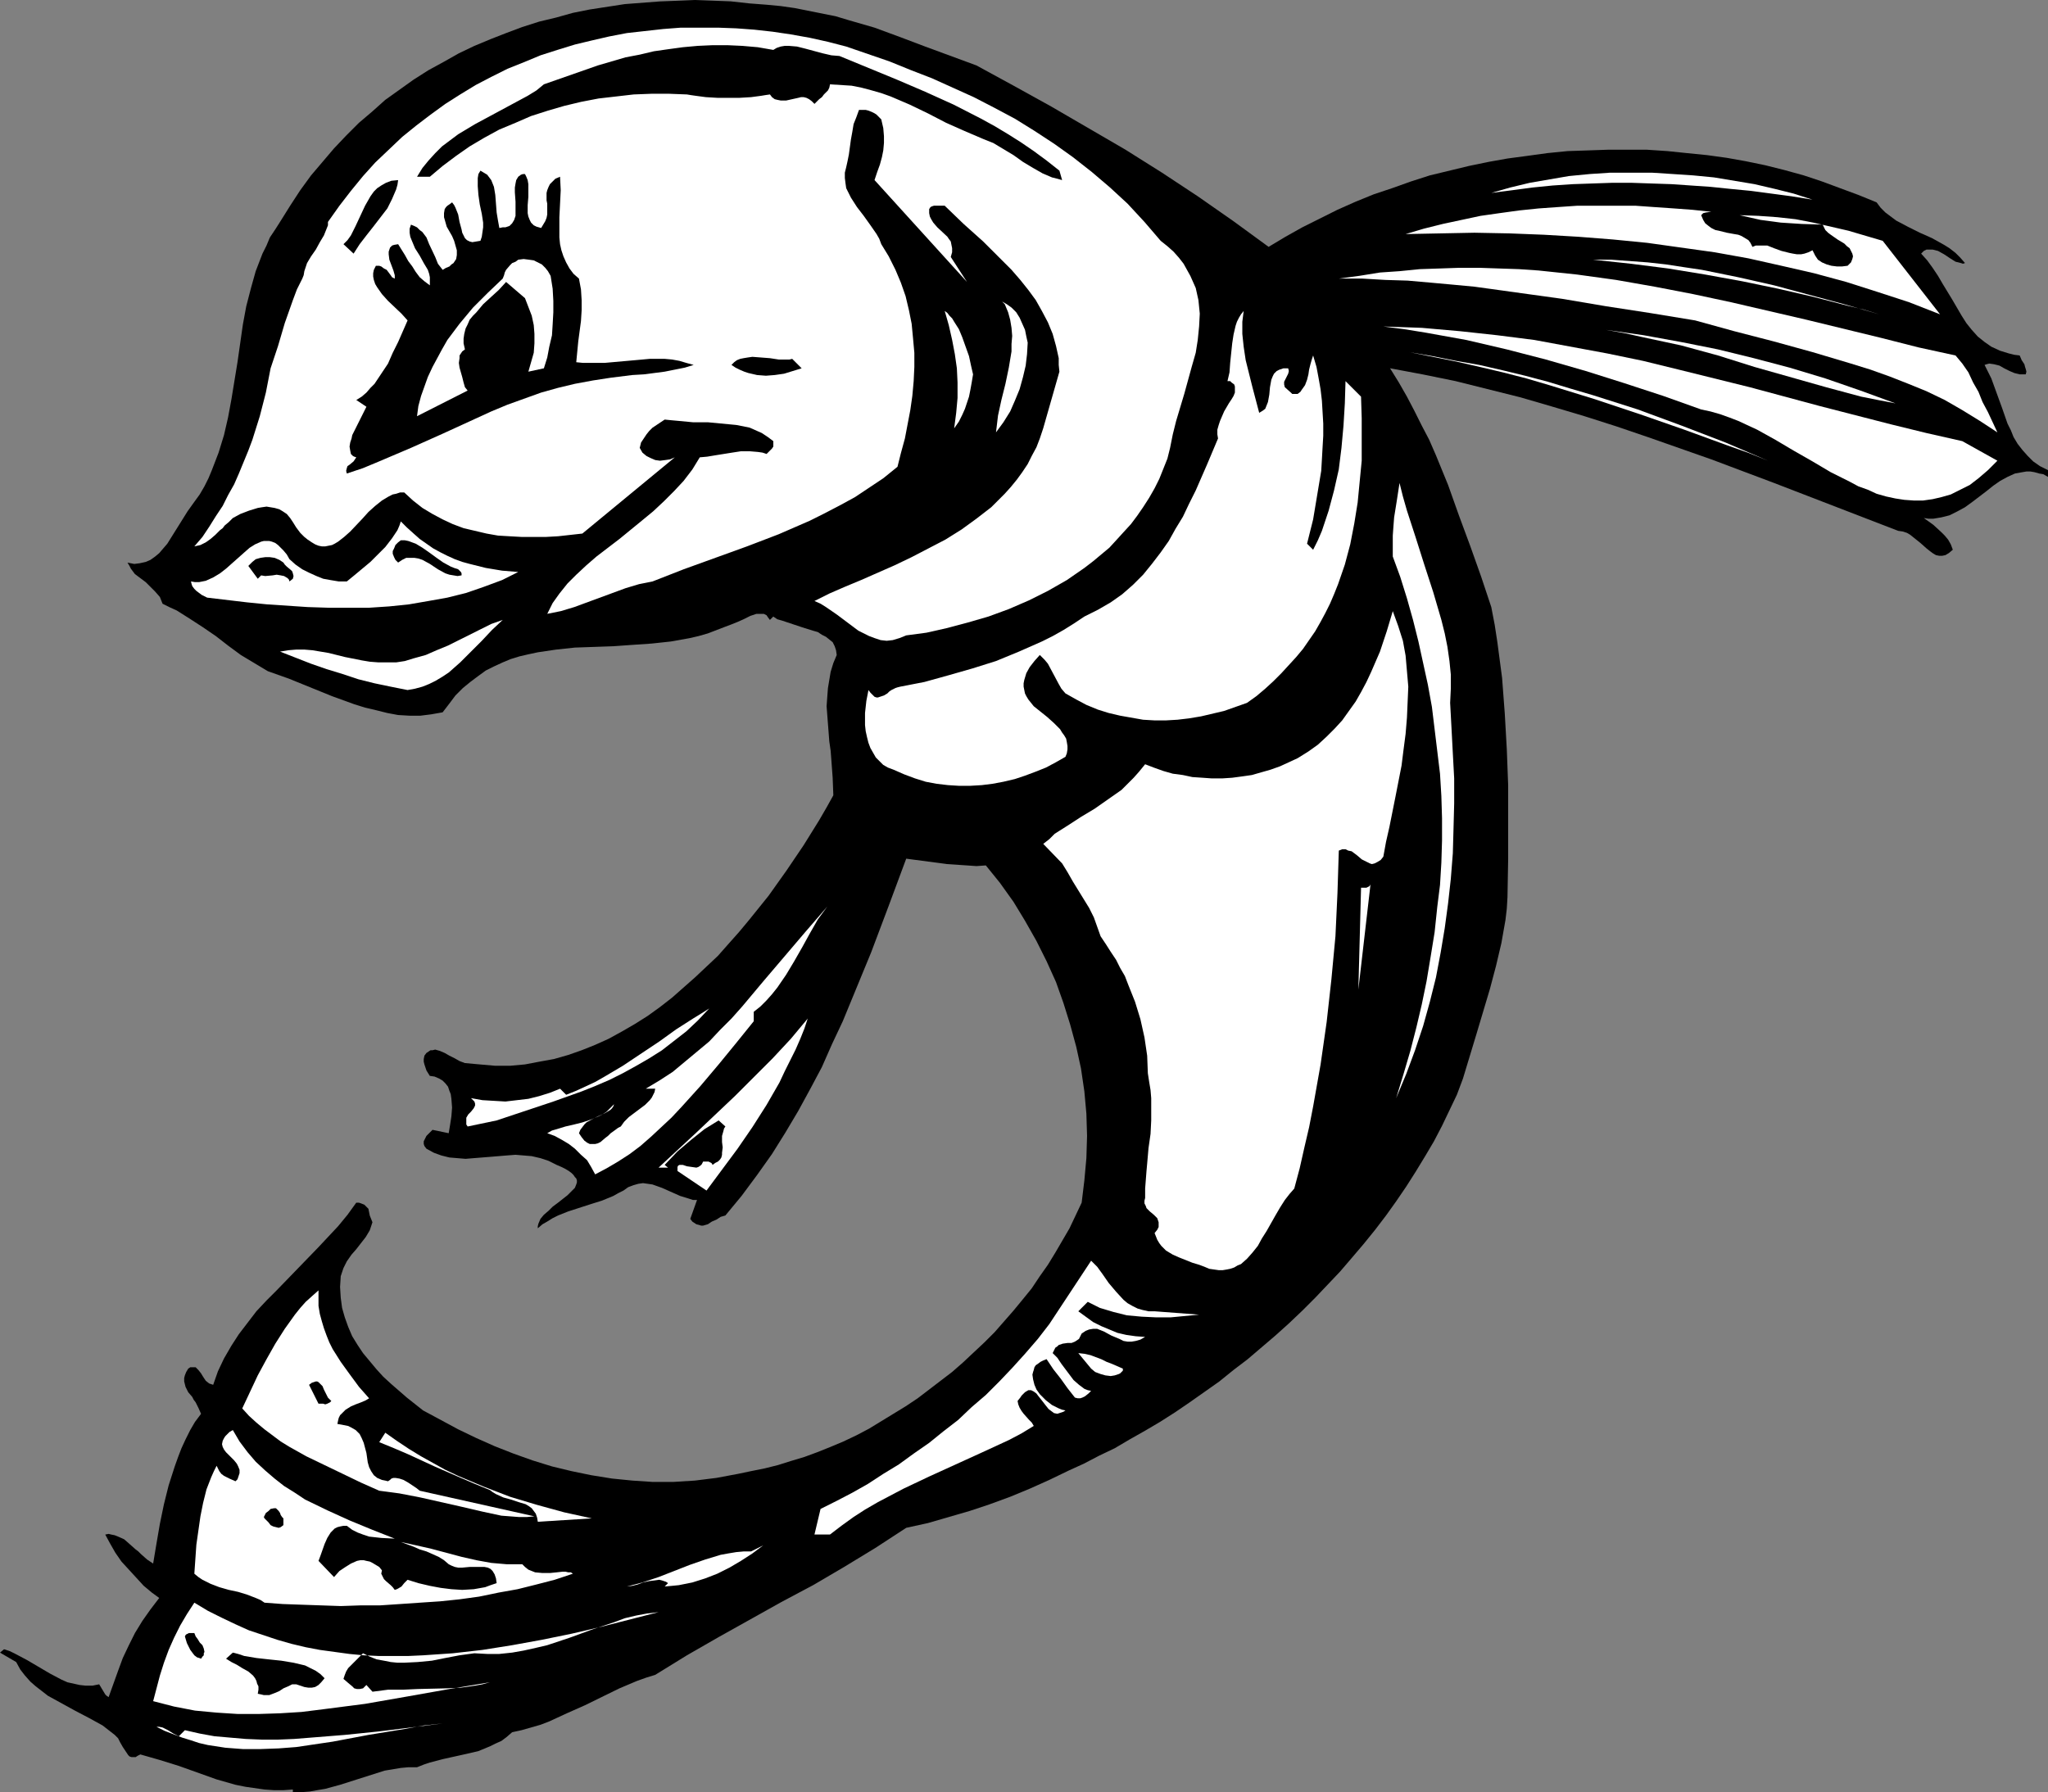 <?xml version="1.0" encoding="UTF-8" standalone="no"?>
<svg
   version="1.0"
   width="129.766mm"
   height="113.587mm"
   id="svg46"
   sodipodi:docname="Fish Smiling 2.wmf"
   xmlns:inkscape="http://www.inkscape.org/namespaces/inkscape"
   xmlns:sodipodi="http://sodipodi.sourceforge.net/DTD/sodipodi-0.dtd"
   xmlns="http://www.w3.org/2000/svg"
   xmlns:svg="http://www.w3.org/2000/svg">
  <rect width="100%" height="100%" fill="#808080" stroke="none"/>
  <sodipodi:namedview
     id="namedview46"
     pagecolor="#ffffff"
     bordercolor="#000000"
     borderopacity="0.25"
     inkscape:showpageshadow="2"
     inkscape:pageopacity="0.0"
     inkscape:pagecheckerboard="0"
     inkscape:deskcolor="#d1d1d1"
     inkscape:document-units="mm" />
  <defs
     id="defs1">
    <pattern
       id="WMFhbasepattern"
       patternUnits="userSpaceOnUse"
       width="6"
       height="6"
       x="0"
       y="0" />
  </defs>
  <path
     style="fill:#000000;fill-opacity:1;fill-rule:evenodd;stroke:none"
     d="m 0.97,395.05 1.454,0.485 1.293,0.646 2.747,1.454 5.494,3.231 2.747,1.454 1.454,0.646 1.454,0.323 1.454,0.323 1.454,0.162 h 1.616 l 1.616,-0.323 0.485,0.808 0.485,0.808 0.485,0.808 0.323,0.323 0.485,0.323 2.262,-6.301 1.131,-3.07 1.454,-3.07 1.454,-2.908 1.778,-2.908 1.939,-2.747 2.101,-2.747 -1.778,-1.293 -1.939,-1.616 -1.778,-1.939 -1.778,-1.939 -1.778,-1.939 -1.454,-2.1 -1.293,-2.262 -1.131,-2.1 0.808,-0.162 0.646,0.162 0.808,0.162 0.808,0.323 1.454,0.646 1.293,1.131 1.454,1.293 0.646,0.485 0.646,0.646 1.454,1.293 1.454,0.969 0.808,-4.847 0.808,-4.686 0.97,-4.686 1.131,-4.524 1.454,-4.524 0.808,-2.262 0.808,-2.1 0.97,-2.1 1.131,-2.262 1.131,-1.939 1.454,-1.939 -0.646,-1.454 -0.646,-1.293 -0.485,-0.646 -0.323,-0.646 -0.97,-1.131 -0.646,-1.293 -0.162,-0.646 -0.162,-0.646 v -0.808 l 0.162,-0.646 0.323,-0.808 0.485,-0.808 0.485,-0.323 h 0.485 0.485 0.323 l 0.323,0.323 0.323,0.323 0.646,0.808 0.485,0.808 0.646,0.969 0.808,0.646 0.485,0.162 0.485,0.162 1.131,-3.231 1.454,-3.07 1.778,-3.07 1.778,-2.747 2.101,-2.747 2.101,-2.747 2.424,-2.585 2.424,-2.424 9.858,-10.179 2.424,-2.585 2.424,-2.585 2.262,-2.747 2.101,-2.908 h 0.646 l 0.485,0.162 0.808,0.323 0.485,0.485 0.485,0.485 0.162,0.808 0.162,0.808 0.323,0.808 0.323,0.808 -0.323,0.969 -0.323,0.969 -0.97,1.616 -1.131,1.454 -1.131,1.454 -1.131,1.293 -1.131,1.616 -0.808,1.616 -0.323,0.969 -0.323,0.969 -0.162,2.585 0.162,2.585 0.323,2.424 0.646,2.262 0.808,2.262 0.97,2.262 1.293,2.1 1.293,1.939 1.616,1.939 1.616,1.939 1.616,1.777 1.939,1.777 3.717,3.231 3.878,3.07 4.202,2.262 4.202,2.262 4.363,2.1 4.363,1.939 4.525,1.777 4.525,1.616 4.686,1.454 4.686,1.131 4.686,0.969 5.01,0.808 4.848,0.485 4.848,0.323 h 5.01 l 5.171,-0.323 5.171,-0.646 5.171,-0.969 3.07,-0.646 3.232,-0.646 3.232,-0.808 3.07,-0.969 3.232,-0.969 3.07,-1.131 3.232,-1.293 3.07,-1.293 3.07,-1.454 3.07,-1.616 2.909,-1.777 2.909,-1.777 2.909,-1.777 2.909,-1.939 2.747,-2.1 2.747,-2.1 2.747,-2.1 2.586,-2.262 2.586,-2.424 2.586,-2.424 2.424,-2.424 2.262,-2.585 2.262,-2.585 2.262,-2.747 2.101,-2.585 1.939,-2.908 1.939,-2.747 1.778,-2.908 3.394,-5.817 1.454,-3.07 1.454,-3.07 0.646,-5.332 0.485,-5.332 0.162,-5.332 -0.162,-5.332 -0.485,-5.332 -0.808,-5.494 -1.131,-5.17 -1.454,-5.332 -1.616,-5.17 -1.778,-5.009 -2.262,-5.009 -2.424,-4.847 -2.747,-4.847 -2.747,-4.524 -3.232,-4.524 -3.394,-4.201 -2.262,0.162 -2.262,-0.162 -2.424,-0.162 -2.424,-0.162 -4.848,-0.646 -4.848,-0.646 -4.202,11.31 -4.202,11.149 -4.525,10.987 -2.262,5.494 -2.586,5.494 -2.424,5.494 -2.747,5.17 -2.909,5.332 -3.07,5.17 -3.232,5.17 -3.555,5.009 -3.717,5.009 -3.878,4.686 -1.131,0.323 -0.97,0.646 -1.131,0.485 -0.97,0.646 -1.131,0.323 h -0.485 l -0.485,-0.162 -0.646,-0.162 -0.485,-0.323 -0.485,-0.323 -0.485,-0.646 1.616,-4.524 h -0.97 l -0.97,-0.323 -2.101,-0.646 -4.363,-1.939 -2.262,-0.808 -1.131,-0.162 -1.131,-0.162 -1.131,0.162 -1.131,0.323 -1.293,0.485 -1.131,0.808 -1.293,0.646 -1.131,0.646 -2.747,1.131 -2.586,0.808 -5.494,1.777 -2.424,0.969 -1.293,0.646 -1.293,0.808 -1.131,0.646 -1.131,0.969 v -0.485 l 0.162,-0.646 0.485,-1.131 0.808,-0.969 1.131,-0.969 0.97,-0.969 1.293,-0.969 2.262,-1.777 0.97,-0.969 0.808,-0.808 0.323,-0.808 0.162,-0.485 v -0.485 l -0.162,-0.485 -0.323,-0.323 -0.323,-0.485 -0.485,-0.485 -0.646,-0.485 -0.808,-0.485 -0.97,-0.485 -1.131,-0.485 -1.939,-0.969 -1.939,-0.646 -2.101,-0.485 -1.939,-0.162 -1.939,-0.162 -2.101,0.162 -3.878,0.323 -4.04,0.323 -1.939,0.162 -1.939,-0.162 -1.939,-0.162 -1.939,-0.485 -1.778,-0.646 -1.778,-0.969 -0.485,-0.646 -0.162,-0.485 v -0.646 l 0.323,-0.646 0.323,-0.646 0.485,-0.485 0.97,-0.969 3.878,0.808 0.323,-1.939 0.323,-2.1 0.162,-2.1 -0.162,-2.1 -0.162,-1.131 -0.323,-0.808 -0.323,-0.969 -0.646,-0.808 -0.646,-0.646 -0.808,-0.485 -1.131,-0.485 -1.131,-0.162 -0.808,-1.293 -0.485,-1.454 -0.162,-0.646 v -0.646 l 0.162,-0.808 0.485,-0.646 0.485,-0.323 0.485,-0.323 h 0.485 l 0.646,-0.162 1.131,0.323 1.131,0.485 1.131,0.646 1.293,0.646 1.131,0.646 1.293,0.485 3.555,0.323 3.717,0.323 h 3.555 l 3.555,-0.323 3.394,-0.646 3.555,-0.646 3.394,-0.969 3.232,-1.131 3.232,-1.293 3.232,-1.454 3.232,-1.777 3.07,-1.777 3.07,-1.939 2.909,-2.1 2.909,-2.262 2.747,-2.424 2.747,-2.424 2.747,-2.585 2.747,-2.585 2.424,-2.747 2.586,-2.908 2.424,-2.908 4.686,-5.817 4.363,-6.14 4.04,-5.978 3.717,-5.978 1.778,-3.07 1.616,-2.908 -0.162,-4.201 -0.323,-4.363 -0.162,-2.1 -0.323,-2.262 -0.323,-4.201 -0.323,-4.201 0.162,-2.262 0.162,-2.1 0.323,-1.939 0.323,-1.939 0.646,-2.1 0.808,-1.939 -0.162,-1.131 -0.323,-0.969 -0.485,-0.969 -0.808,-0.646 -0.808,-0.646 -0.97,-0.485 -0.97,-0.646 -1.131,-0.323 -2.586,-0.808 -2.424,-0.808 -2.424,-0.808 -1.131,-0.323 -0.97,-0.646 -0.808,0.808 -0.485,-0.646 -0.323,-0.485 -0.646,-0.323 h -0.485 -0.646 -0.646 l -1.454,0.485 -1.616,0.808 -1.454,0.646 -1.616,0.646 -1.293,0.485 -2.101,0.808 -2.101,0.808 -2.262,0.646 -2.101,0.485 -4.525,0.808 -4.525,0.485 -4.686,0.323 -4.525,0.323 -9.211,0.323 -4.525,0.485 -4.363,0.646 -2.262,0.485 -2.101,0.485 -2.101,0.646 -1.939,0.808 -2.101,0.969 -1.939,0.969 -1.778,1.293 -1.939,1.454 -1.778,1.454 -1.778,1.777 -1.454,1.939 -1.616,2.1 -2.747,0.485 -2.586,0.323 h -2.586 l -2.747,-0.162 -2.586,-0.485 -2.586,-0.646 -2.747,-0.646 -2.586,-0.808 -5.333,-1.939 -5.171,-2.1 -5.171,-2.1 -5.01,-1.777 -3.232,-1.939 -3.232,-1.939 -3.07,-2.262 -2.909,-2.262 -3.07,-2.1 -3.232,-2.1 -3.07,-1.939 -1.778,-0.808 -1.616,-0.808 -0.323,-0.808 -0.323,-0.808 -1.131,-1.293 -1.131,-1.131 -1.131,-1.131 -1.293,-0.969 -1.293,-0.969 -0.97,-1.293 -0.323,-0.646 -0.485,-0.808 1.616,0.323 1.293,-0.162 1.454,-0.323 1.131,-0.485 1.131,-0.808 0.97,-0.808 0.97,-1.131 0.97,-1.131 1.616,-2.585 1.616,-2.585 1.616,-2.585 0.808,-1.131 0.808,-1.131 1.293,-1.777 1.131,-1.939 0.97,-1.939 0.808,-1.939 0.808,-2.1 0.808,-2.1 1.293,-4.201 0.97,-4.201 0.808,-4.363 1.454,-8.887 1.293,-9.048 0.808,-4.363 1.131,-4.363 1.131,-4.039 0.808,-2.1 0.808,-2.1 0.97,-1.939 0.808,-1.939 1.293,-1.939 1.131,-1.777 2.424,-3.878 2.424,-3.716 2.586,-3.555 2.747,-3.231 2.747,-3.231 2.909,-3.07 3.07,-3.07 3.232,-2.747 3.07,-2.747 3.394,-2.424 3.394,-2.424 3.555,-2.262 3.555,-1.939 3.717,-2.1 3.717,-1.777 3.878,-1.616 3.717,-1.454 3.878,-1.454 4.04,-1.293 4.04,-0.969 4.04,-1.131 4.04,-0.808 4.202,-0.646 4.202,-0.646 4.202,-0.323 4.202,-0.323 4.202,-0.162 L 166.448,0 l 4.363,0.162 4.202,0.162 4.363,0.485 4.202,0.323 3.394,0.323 3.394,0.485 3.232,0.646 3.232,0.646 3.232,0.646 3.232,0.969 6.141,1.777 6.141,2.262 5.979,2.262 12.282,4.524 8.888,4.847 9.05,5.009 8.888,5.17 8.888,5.17 8.726,5.494 8.565,5.655 8.565,5.978 8.403,6.14 4.04,-2.424 4.04,-2.262 4.202,-2.1 4.202,-2.1 4.363,-1.939 4.363,-1.777 4.363,-1.454 4.525,-1.616 4.525,-1.454 4.686,-1.131 4.686,-1.131 4.686,-0.969 4.525,-0.808 4.848,-0.646 4.686,-0.646 4.848,-0.485 4.848,-0.162 4.686,-0.162 h 4.848 4.686 l 4.848,0.323 4.686,0.485 4.848,0.485 4.686,0.646 4.525,0.808 4.686,0.969 4.525,1.131 4.686,1.293 4.363,1.454 4.363,1.616 4.363,1.616 4.363,1.777 0.97,1.293 1.131,1.131 1.293,0.969 1.293,0.969 2.747,1.454 2.909,1.454 2.909,1.293 2.909,1.616 1.293,0.808 1.454,1.131 1.131,1.131 1.131,1.293 -0.485,0.162 -0.485,-0.162 -0.646,-0.162 -0.646,-0.162 -1.293,-0.808 -1.454,-0.969 -1.454,-0.808 -0.646,-0.162 -0.646,-0.162 h -0.808 -0.646 l -0.646,0.323 -0.646,0.646 1.454,1.616 1.293,1.777 1.293,1.939 1.131,1.939 2.262,3.716 2.262,3.878 1.131,1.777 1.293,1.616 1.454,1.616 1.616,1.293 1.616,1.131 2.101,0.969 2.101,0.646 1.293,0.323 1.293,0.162 0.485,1.131 0.323,0.485 0.323,0.485 0.162,0.646 0.162,0.485 0.162,0.646 -0.162,0.646 h -1.454 l -1.293,-0.323 -1.131,-0.485 -1.293,-0.646 -1.131,-0.646 -1.293,-0.323 -1.131,-0.162 -0.646,0.162 -0.485,0.162 0.808,1.616 0.808,1.616 1.293,3.555 1.293,3.555 1.293,3.716 0.808,1.616 0.646,1.616 0.97,1.616 1.131,1.454 1.293,1.454 1.293,1.293 1.616,1.131 1.939,0.969 v 1.616 l -1.131,-0.646 -0.97,-0.162 -1.131,-0.323 -0.97,-0.162 h -0.97 l -0.97,0.162 -1.778,0.323 -1.778,0.808 -1.778,0.969 -1.616,1.131 -1.616,1.293 -3.394,2.585 -1.778,1.293 -1.778,0.969 -1.939,0.969 -1.939,0.485 -0.97,0.162 -0.97,0.162 h -1.131 l -1.131,-0.162 2.262,1.616 1.939,1.777 0.808,0.808 0.808,0.969 0.646,1.131 0.485,1.293 -0.97,0.808 -0.808,0.485 -0.808,0.162 h -0.646 l -0.808,-0.162 -0.808,-0.485 -0.646,-0.485 -0.808,-0.646 -1.454,-1.293 -1.616,-1.293 -0.808,-0.646 -0.808,-0.485 -0.97,-0.323 -1.131,-0.162 -29.734,-11.472 -15.029,-5.655 -15.19,-5.332 -7.595,-2.585 -7.595,-2.424 -7.595,-2.262 -7.757,-2.262 -7.757,-1.939 -7.757,-1.939 -7.918,-1.616 -7.757,-1.454 2.101,3.393 1.939,3.393 1.778,3.393 1.778,3.555 1.778,3.393 1.616,3.716 2.909,7.109 2.586,7.271 2.747,7.432 2.586,7.271 2.424,7.271 0.808,4.201 0.646,4.201 1.131,8.563 0.646,8.563 0.485,8.563 0.323,8.563 v 8.887 8.887 l -0.162,9.048 -0.162,2.747 -0.323,2.747 -0.97,5.494 -1.293,5.494 -1.454,5.494 -3.232,10.825 -3.232,10.664 -1.454,3.878 -1.778,3.716 -1.778,3.716 -1.939,3.716 -2.101,3.555 -2.262,3.716 -2.262,3.555 -2.424,3.555 -2.424,3.393 -2.586,3.393 -2.747,3.393 -2.747,3.231 -2.909,3.393 -2.909,3.07 -3.07,3.231 -3.07,3.07 -3.232,3.07 -3.232,2.908 -6.626,5.655 -3.394,2.585 -3.394,2.747 -7.11,5.009 -3.555,2.424 -3.555,2.262 -3.555,2.1 -3.717,2.1 -3.555,2.1 -3.717,1.777 -3.717,1.939 -3.555,1.616 -4.686,2.262 -4.686,2.1 -4.686,1.939 -4.848,1.777 -4.848,1.616 -5.01,1.454 -5.01,1.454 -5.171,1.131 -7.434,4.847 -7.434,4.524 -7.434,4.363 -7.595,4.039 -15.029,8.402 -7.595,4.363 -7.595,4.686 -2.101,0.646 -2.262,0.808 -4.202,1.777 -8.242,4.039 -4.363,1.939 -4.202,1.939 -2.101,0.808 -2.262,0.646 -2.262,0.646 -2.262,0.485 -1.293,1.131 -1.293,0.969 -1.454,0.646 -1.293,0.646 -2.747,1.131 -2.747,0.646 -2.909,0.646 -2.909,0.646 -3.07,0.808 -1.454,0.485 -1.616,0.646 h -2.101 l -1.778,0.162 -1.939,0.323 -1.939,0.323 -3.555,1.131 -3.555,1.131 -3.555,1.131 -3.555,0.969 -1.939,0.323 -1.778,0.323 -2.101,0.162 h -1.939 v -0.646 l -2.262,0.162 h -2.262 l -2.262,-0.162 -2.262,-0.323 -2.262,-0.323 -2.424,-0.485 -4.525,-1.293 -4.525,-1.616 -4.525,-1.616 -4.686,-1.454 -4.525,-1.293 -0.646,0.323 -0.485,0.323 h -0.485 -0.485 l -0.485,-0.162 -0.323,-0.323 -0.646,-0.969 -0.646,-0.969 -0.646,-1.131 -0.485,-0.969 -0.808,-0.808 -1.454,-1.131 -1.454,-1.131 -3.232,-1.777 -3.394,-1.777 -3.232,-1.777 -3.232,-1.777 -1.454,-1.131 L 8.565,403.937 7.272,402.806 5.979,401.351 4.848,399.897 3.878,398.12 0,395.858 Z"
     id="path1" />
  <path
     style="fill:#ffffff;fill-opacity:1;fill-rule:evenodd;stroke:none"
     d="m 45.733,139.277 0.97,0.162 h 0.97 l 0.808,-0.162 0.808,-0.162 1.778,-0.808 1.616,-0.969 1.454,-1.131 1.454,-1.293 2.909,-2.585 1.293,-1.131 1.293,-0.808 1.454,-0.646 0.646,-0.162 h 0.646 0.646 l 0.646,0.162 0.808,0.323 0.646,0.485 0.646,0.646 0.646,0.646 0.808,0.969 0.646,1.131 1.454,1.293 1.616,1.131 1.616,0.808 1.778,0.808 1.616,0.646 1.778,0.323 1.939,0.323 h 1.939 l 1.778,-1.454 1.939,-1.616 1.939,-1.616 1.778,-1.777 1.778,-1.777 1.616,-2.1 1.293,-1.939 0.485,-1.131 0.323,-0.969 1.454,1.454 1.616,1.454 1.454,1.293 1.616,1.131 1.616,1.131 1.778,0.969 1.616,0.808 1.778,0.808 1.778,0.646 1.778,0.485 3.878,0.969 3.878,0.646 3.878,0.323 -3.878,1.939 -4.363,1.616 -4.202,1.454 -4.525,1.131 -4.525,0.808 -4.686,0.808 -4.686,0.485 -4.848,0.323 h -4.848 -4.848 l -5.01,-0.162 -4.848,-0.323 -4.848,-0.323 -4.848,-0.485 -9.534,-1.131 -0.646,-0.323 -0.646,-0.323 -1.293,-0.969 -0.485,-0.485 -0.485,-0.646 -0.162,-0.485 z"
     id="path2" />
  <path
     style="fill:#ffffff;fill-opacity:1;fill-rule:evenodd;stroke:none"
     d="m 64.802,88.22 1.778,-5.332 1.616,-5.494 0.97,-2.747 0.97,-2.747 0.97,-2.585 1.293,-2.585 0.323,-0.808 0.162,-0.969 0.646,-1.939 0.97,-1.616 1.131,-1.616 0.97,-1.777 0.97,-1.616 0.646,-1.616 0.323,-0.808 V 53.158 l 2.747,-3.878 2.747,-3.555 2.909,-3.555 2.909,-3.231 3.232,-3.07 3.232,-3.07 3.394,-2.747 3.394,-2.585 3.555,-2.585 3.555,-2.262 3.717,-2.262 3.717,-1.939 3.878,-1.939 4.04,-1.616 3.878,-1.616 4.04,-1.293 4.202,-1.293 4.04,-0.969 4.202,-0.969 4.202,-0.808 4.363,-0.485 4.363,-0.485 4.202,-0.323 h 4.363 4.525 l 4.363,0.162 4.363,0.323 4.363,0.485 4.363,0.646 4.525,0.808 4.363,0.969 4.363,1.131 10.342,3.555 5.171,2.1 5.01,1.939 5.01,2.262 5.01,2.262 5.01,2.585 4.848,2.585 4.686,2.908 4.686,3.07 4.525,3.231 4.525,3.555 4.363,3.716 4.202,3.878 4.04,4.363 3.878,4.524 1.616,1.293 1.454,1.293 1.293,1.454 1.131,1.454 0.808,1.454 0.808,1.454 0.646,1.454 0.646,1.454 0.323,1.454 0.323,1.454 0.162,1.616 0.162,1.616 -0.162,3.07 -0.323,3.231 -0.485,3.07 -0.97,3.393 -1.778,6.463 -1.939,6.463 -0.808,3.231 -0.646,3.231 -0.646,2.585 -0.97,2.424 -0.97,2.424 -1.131,2.262 -1.293,2.262 -1.454,2.262 -1.454,2.1 -1.454,1.939 -1.778,1.939 -1.616,1.777 -1.778,1.939 -1.939,1.616 -1.939,1.616 -2.101,1.616 -2.101,1.454 -2.101,1.454 -4.525,2.585 -4.525,2.262 -4.848,2.1 -4.848,1.777 -5.01,1.454 -4.848,1.293 -5.01,1.131 -4.848,0.646 -1.616,0.646 -1.616,0.485 -1.454,0.162 -1.454,-0.162 -1.454,-0.485 -1.293,-0.485 -1.293,-0.646 -1.293,-0.646 -2.586,-1.939 -2.586,-1.939 -2.586,-1.777 -1.293,-0.808 -1.454,-0.646 3.555,-1.777 3.717,-1.616 3.878,-1.616 4.04,-1.777 4.04,-1.777 4.04,-1.939 4.04,-2.1 4.04,-2.1 3.878,-2.424 3.555,-2.585 3.555,-2.747 1.616,-1.616 1.616,-1.616 1.454,-1.616 1.454,-1.777 1.293,-1.777 1.293,-1.939 0.97,-1.939 1.131,-2.1 0.808,-2.1 0.808,-2.424 3.878,-13.572 -0.162,-1.616 v -1.616 l -0.646,-2.908 -0.808,-2.908 -1.131,-2.747 -1.454,-2.747 -1.454,-2.585 -1.778,-2.424 -1.939,-2.424 -2.101,-2.424 -2.262,-2.262 -4.525,-4.524 -4.686,-4.201 -4.525,-4.363 h -1.616 -0.485 -0.485 l -0.485,0.162 -0.323,0.162 -0.323,0.485 v 0.969 l 0.162,0.808 0.323,0.646 0.485,0.808 0.97,1.131 2.424,2.262 0.323,0.485 0.485,0.646 0.162,0.808 0.162,0.808 v 0.969 l -0.323,1.131 3.878,5.978 -22.139,-24.398 0.646,-1.939 0.646,-1.777 0.485,-1.777 0.323,-1.616 0.162,-1.777 v -1.616 l -0.162,-1.939 -0.485,-2.1 -1.131,-1.131 -0.485,-0.323 -0.646,-0.323 -0.808,-0.323 -0.646,-0.162 h -0.808 -0.808 l -0.646,1.777 -0.646,1.616 -0.323,1.939 -0.323,1.777 -0.485,3.555 -0.323,1.616 -0.323,1.454 -0.323,1.293 V 42.656 l 0.162,1.293 0.162,1.131 1.131,2.262 1.454,2.262 1.616,2.1 1.616,2.262 1.454,2.1 0.646,1.131 0.485,1.293 1.778,2.908 1.616,3.231 1.293,3.07 1.131,3.231 0.808,3.393 0.646,3.231 0.323,3.393 0.323,3.555 v 3.393 l -0.162,3.393 -0.323,3.555 -0.485,3.393 -0.646,3.393 -0.646,3.393 -0.97,3.555 -0.808,3.231 -3.394,2.747 -3.394,2.262 -3.394,2.262 -3.555,1.939 -3.717,1.939 -3.555,1.777 -7.434,3.232 -7.595,2.908 -7.595,2.747 -7.595,2.747 -7.434,2.908 -3.232,0.646 -3.232,0.969 -3.07,1.131 -3.07,1.131 -3.07,1.131 -3.07,1.131 -3.232,0.969 -3.232,0.646 0.646,-1.293 0.646,-1.293 1.616,-2.262 1.939,-2.424 2.101,-2.1 2.424,-2.262 2.424,-2.1 5.494,-4.201 5.333,-4.363 2.747,-2.262 2.586,-2.424 2.424,-2.424 2.262,-2.424 2.101,-2.747 1.778,-2.908 1.778,-0.162 1.939,-0.323 4.04,-0.646 2.101,-0.323 h 2.101 l 1.939,0.162 1.131,0.162 0.97,0.323 1.293,-1.293 0.323,-0.485 v -0.323 -0.485 -0.485 l -1.293,-0.969 -1.454,-0.969 -1.454,-0.646 -1.454,-0.646 -1.616,-0.323 -1.616,-0.323 -3.394,-0.323 -3.394,-0.323 h -1.778 -1.778 l -3.394,-0.323 -1.778,-0.162 -1.616,-0.162 -1.939,1.293 -0.97,0.646 -0.808,0.808 -0.646,0.808 -0.646,0.969 -0.646,0.969 -0.323,1.293 0.646,1.131 0.97,0.808 0.97,0.485 1.131,0.485 1.131,0.162 1.293,-0.162 1.131,-0.162 1.131,-0.485 -22.139,18.258 -5.818,0.646 -2.909,0.162 h -2.909 -2.909 l -2.909,-0.162 -2.747,-0.162 -2.747,-0.485 -2.747,-0.646 -2.747,-0.646 -2.586,-0.969 -2.424,-1.131 -2.424,-1.293 -2.424,-1.454 -2.262,-1.777 -2.101,-1.939 h -0.97 l -0.97,0.323 -0.808,0.162 -0.97,0.485 -1.616,0.969 -1.616,1.293 -1.616,1.454 -1.454,1.616 -2.909,3.07 -1.454,1.293 -1.454,1.131 -0.808,0.485 -0.646,0.323 -0.808,0.162 -0.808,0.162 h -0.808 l -0.808,-0.162 -0.808,-0.323 -0.808,-0.485 -0.97,-0.646 -0.808,-0.646 -0.97,-0.969 -0.97,-1.293 -0.808,-1.293 -0.646,-0.969 -0.808,-0.969 -0.97,-0.646 -0.808,-0.485 -1.131,-0.323 -0.97,-0.162 -0.97,-0.162 -1.131,0.162 -0.97,0.162 -2.101,0.646 -2.101,0.808 -1.778,0.969 -0.97,0.969 -0.97,0.808 -0.485,0.646 -0.646,0.485 -1.131,1.131 -1.131,0.969 -1.131,0.808 -1.293,0.646 -1.454,0.323 1.939,-2.262 1.616,-2.424 1.616,-2.585 1.616,-2.424 1.293,-2.585 1.454,-2.585 1.131,-2.585 1.131,-2.747 1.131,-2.747 0.97,-2.585 1.778,-5.655 1.454,-5.655 z"
     id="path3" />
  <path
     style="fill:#000000;fill-opacity:1;fill-rule:evenodd;stroke:none"
     d="m 67.872,134.753 0.323,0.485 0.485,0.485 0.97,0.808 0.323,0.323 0.162,0.485 0.162,0.646 -0.162,0.646 -0.808,0.646 -0.162,-0.485 -0.323,-0.323 -0.808,-0.485 -0.808,-0.162 -0.97,-0.162 -0.97,0.162 -1.778,0.162 -0.97,-0.162 -0.808,0.808 -2.262,-3.07 0.97,-0.969 0.808,-0.646 1.131,-0.323 1.131,-0.162 h 1.131 l 1.131,0.162 1.131,0.485 z"
     id="path4" />
  <path
     style="fill:#ffffff;fill-opacity:1;fill-rule:evenodd;stroke:none"
     d="m 99.061,157.697 2.909,-0.808 2.586,-1.131 2.747,-1.131 2.586,-1.293 5.171,-2.585 2.586,-1.293 2.747,-0.969 -2.586,2.424 -2.424,2.585 -2.586,2.585 -2.586,2.585 -2.747,2.424 -1.454,0.969 -1.616,0.969 -1.616,0.808 -1.616,0.646 -1.778,0.485 -1.778,0.323 -4.04,-0.808 -3.878,-0.808 -3.878,-0.969 -3.878,-1.293 -3.717,-1.131 -3.717,-1.293 -3.717,-1.454 -3.717,-1.454 1.939,-0.323 1.939,-0.162 h 1.939 l 1.939,0.162 3.878,0.646 3.878,0.969 4.04,0.808 1.939,0.323 2.101,0.162 h 2.101 2.101 l 2.101,-0.323 z"
     id="path5" />
  <path
     style="fill:#000000;fill-opacity:1;fill-rule:evenodd;stroke:none"
     d="m 95.344,43.14 -0.162,1.131 -0.323,1.131 -0.485,1.131 -0.485,1.131 -1.131,2.262 -1.616,2.1 -1.616,2.1 -1.778,2.262 -1.616,2.1 -1.454,2.262 -2.424,-2.262 0.97,-0.969 0.808,-1.131 1.131,-2.262 1.131,-2.424 1.131,-2.424 0.646,-1.131 0.646,-1.131 0.808,-1.131 0.808,-0.808 0.97,-0.646 1.131,-0.646 1.293,-0.485 z"
     id="path6" />
  <path
     style="fill:#000000;fill-opacity:1;fill-rule:evenodd;stroke:none"
     d="m 85.325,109.548 -0.485,-0.162 -0.323,-0.162 -0.162,-0.162 -0.323,-0.323 -0.162,-0.808 -0.162,-0.969 0.162,-0.969 0.323,-0.969 0.162,-0.808 0.323,-0.646 3.07,-6.14 -2.424,-1.616 1.293,-0.808 1.131,-0.969 0.97,-1.131 0.97,-0.969 1.616,-2.424 1.616,-2.424 1.131,-2.585 1.293,-2.585 2.262,-5.17 -1.454,-1.616 -3.232,-3.07 -1.454,-1.616 -1.131,-1.616 -0.485,-0.808 -0.323,-0.969 -0.162,-0.808 v -0.808 l 0.162,-0.808 0.485,-0.969 h 0.808 l 0.485,0.162 0.646,0.485 0.646,0.323 0.97,1.293 0.323,0.485 0.646,0.323 v -0.323 -0.485 l -0.323,-1.131 -0.485,-1.293 -0.485,-1.293 -0.162,-1.293 v -0.646 l 0.162,-0.485 0.162,-0.485 0.485,-0.485 0.485,-0.162 0.97,-0.162 0.808,1.293 0.808,1.293 0.808,1.454 0.97,1.293 0.808,1.293 0.97,1.293 1.131,0.969 1.293,0.969 v -0.969 -0.969 l -0.162,-0.808 -0.323,-0.969 -0.97,-1.616 -0.97,-1.777 -1.131,-1.777 -0.808,-1.939 -0.323,-0.808 -0.162,-0.969 v -0.969 l 0.323,-0.969 0.808,0.323 0.646,0.323 0.646,0.646 0.646,0.485 0.97,1.293 0.646,1.616 1.454,3.07 0.646,1.616 1.131,1.454 0.808,-0.485 0.808,-0.323 0.485,-0.485 0.485,-0.323 0.323,-0.485 0.323,-0.485 0.162,-0.969 v -1.131 l -0.323,-1.131 -0.323,-1.131 -0.485,-1.131 -1.293,-2.262 -0.323,-1.131 -0.323,-1.131 V 51.058 l 0.162,-0.969 0.323,-0.485 0.323,-0.323 0.485,-0.323 0.646,-0.485 0.485,0.646 0.323,0.646 0.646,1.616 0.323,1.777 0.485,1.777 0.162,0.808 0.323,0.646 0.323,0.646 0.485,0.485 0.646,0.323 0.646,0.162 0.97,-0.162 0.97,-0.162 0.323,-0.969 0.162,-1.131 0.162,-1.131 v -1.131 l -0.323,-2.1 -0.485,-2.262 -0.323,-2.262 -0.162,-2.1 V 43.625 42.656 l 0.162,-0.969 0.485,-0.808 0.808,0.485 0.808,0.485 0.485,0.646 0.485,0.646 0.646,1.616 0.323,1.939 0.323,4.201 0.323,1.939 0.323,1.777 0.808,-0.162 h 0.646 l 0.485,-0.162 0.485,-0.162 0.646,-0.646 0.485,-0.808 0.323,-0.969 v -0.969 -2.424 l -0.162,-2.262 v -1.131 l 0.162,-0.969 0.162,-0.808 0.485,-0.808 0.646,-0.485 0.485,-0.162 h 0.485 l 0.323,0.646 0.323,0.808 0.162,0.969 v 0.969 2.1 l -0.162,1.939 v 1.939 l 0.162,0.808 0.323,0.808 0.323,0.646 0.646,0.646 0.646,0.323 1.131,0.323 0.485,-0.808 0.485,-0.808 0.323,-0.808 0.162,-0.808 v -2.585 l -0.162,-0.808 v -1.777 l 0.162,-0.646 0.323,-0.808 0.323,-0.646 0.646,-0.646 0.646,-0.646 1.131,-0.485 0.162,3.231 -0.162,3.231 -0.162,3.231 v 3.231 1.616 l 0.162,1.616 0.323,1.454 0.485,1.454 0.646,1.454 0.808,1.454 0.97,1.293 1.293,1.131 0.485,2.585 0.162,2.585 v 2.424 l -0.162,2.585 -0.323,2.424 -0.323,2.424 -0.485,5.009 1.616,0.162 h 1.616 3.555 l 7.272,-0.646 3.555,-0.323 h 3.555 l 1.778,0.162 1.778,0.323 1.616,0.485 1.778,0.485 -2.101,0.646 -2.424,0.485 -2.424,0.485 -5.01,0.646 -2.747,0.162 -5.171,0.646 -4.202,0.646 -4.363,0.808 -4.04,0.969 -4.04,1.131 -4.04,1.454 -4.04,1.454 -3.878,1.616 -3.878,1.777 -7.757,3.555 -7.595,3.393 -7.595,3.232 -3.878,1.616 -3.878,1.293 -0.162,-0.646 0.162,-0.646 0.162,-0.485 0.485,-0.323 0.97,-0.808 0.323,-0.485 z"
     id="path7" />
  <path
     style="fill:#000000;fill-opacity:1;fill-rule:evenodd;stroke:none"
     d="m 95.99,129.421 h 0.97 l 0.808,0.162 1.778,0.646 1.616,0.969 1.616,1.131 1.778,1.293 1.616,1.131 1.778,0.969 0.808,0.323 0.97,0.323 0.323,0.323 0.323,0.323 0.162,0.323 v 0.485 l -0.97,0.162 -0.97,-0.162 -0.97,-0.162 -0.97,-0.323 -1.778,-0.969 -1.939,-1.293 -1.778,-0.969 -0.97,-0.323 -0.97,-0.162 H 98.253 97.283 l -0.97,0.485 -0.97,0.646 -0.646,-0.646 -0.323,-0.646 -0.323,-0.808 v -0.646 l 0.323,-0.646 0.323,-0.808 0.646,-0.646 z"
     id="path8" />
  <path
     style="fill:#ffffff;fill-opacity:1;fill-rule:evenodd;stroke:none"
     d="m 120.392,66.73 0.323,-0.808 0.162,-0.646 0.323,-0.646 0.97,-1.131 0.485,-0.485 0.808,-0.323 0.646,-0.485 1.293,-0.162 1.293,0.162 1.131,0.162 0.97,0.485 0.97,0.485 0.808,0.808 0.646,0.808 0.646,1.131 0.485,3.07 0.162,2.908 v 2.747 l -0.162,2.908 -0.162,2.585 -0.646,2.747 -0.485,2.585 -0.808,2.585 -3.717,0.808 0.646,-2.262 0.646,-2.262 0.162,-2.262 v -2.262 l -0.162,-2.1 -0.485,-2.262 -0.808,-2.1 -0.808,-2.1 -4.525,-3.878 -1.778,1.939 -1.778,1.616 -1.939,1.777 -1.616,1.939 -0.808,0.808 -0.808,0.969 -0.485,1.131 -0.485,0.969 -0.323,1.293 -0.162,1.131 v 1.131 l 0.323,1.454 -0.646,0.485 -0.323,0.485 -0.323,0.485 v 0.646 l -0.162,1.131 0.162,1.131 0.646,2.262 0.323,1.293 0.323,1.131 0.646,0.808 -12.12,6.14 0.323,-2.424 0.646,-2.424 0.808,-2.262 0.808,-2.262 1.131,-2.424 1.131,-2.1 1.131,-2.1 1.293,-2.262 1.454,-1.939 1.454,-1.939 3.232,-3.878 3.555,-3.555 z"
     id="path9" />
  <path
     style="fill:#000000;fill-opacity:1;fill-rule:evenodd;stroke:none"
     d="m 130.249,20.197 6.464,-2.262 6.464,-2.262 6.626,-1.939 3.394,-0.646 3.394,-0.808 3.394,-0.485 3.555,-0.485 3.555,-0.323 3.555,-0.162 h 3.555 l 3.555,0.162 3.717,0.323 3.717,0.646 0.808,-0.485 0.97,-0.323 0.97,-0.162 h 0.97 l 1.939,0.162 1.939,0.485 4.202,1.131 2.101,0.485 1.939,0.162 13.736,5.655 6.787,2.908 6.787,3.07 6.626,3.393 3.232,1.777 3.232,1.939 3.07,1.939 3.07,2.1 3.07,2.262 3.07,2.424 0.646,2.262 -1.131,-0.323 -1.293,-0.323 -2.262,-0.969 -2.262,-1.293 -2.424,-1.454 -2.262,-1.616 -2.424,-1.454 -2.424,-1.454 -2.424,-0.969 -2.262,-0.969 -2.262,-0.969 -4.363,-1.939 -4.363,-2.262 -4.363,-2.1 -4.525,-1.939 -2.262,-0.808 -2.262,-0.646 -2.424,-0.646 -2.424,-0.485 -2.586,-0.162 -2.586,-0.162 -0.162,0.808 -0.323,0.646 -0.97,0.969 -0.485,0.646 -0.646,0.485 -1.131,1.131 -0.646,-0.646 -0.646,-0.485 -0.646,-0.323 -0.646,-0.162 h -0.646 l -0.646,0.162 -1.454,0.323 -1.454,0.323 h -1.293 l -0.808,-0.162 -0.646,-0.162 -0.646,-0.485 -0.485,-0.646 -1.131,0.162 -0.97,0.162 -2.424,0.323 -2.747,0.162 h -2.747 -2.586 l -2.747,-0.162 -2.424,-0.323 -1.131,-0.162 -0.97,-0.162 -4.202,-0.162 h -4.363 l -4.202,0.162 -4.202,0.485 -4.202,0.485 -4.202,0.808 -4.04,0.969 -3.878,1.131 -4.04,1.293 -3.717,1.616 -3.878,1.616 -3.555,1.939 -3.555,2.1 -3.232,2.262 -3.232,2.424 -3.07,2.585 h -3.07 l 1.293,-2.1 1.454,-1.777 1.616,-1.777 1.616,-1.616 1.939,-1.454 1.939,-1.454 4.04,-2.424 4.202,-2.262 4.202,-2.262 4.202,-2.262 2.101,-1.293 z"
     id="path10" />
  <path
     style="fill:#000000;fill-opacity:1;fill-rule:evenodd;stroke:none"
     d="m 146.248,272.9 2.424,1.616 -0.323,0.646 -0.485,0.485 -0.485,0.485 -0.646,0.323 -0.808,0.162 h -0.646 l -0.646,-0.162 -0.646,-0.485 0.162,-0.485 0.162,-0.323 0.646,-0.808 z"
     id="path11" />
  <path
     style="fill:#000000;fill-opacity:1;fill-rule:evenodd;stroke:none"
     d="m 189.718,85.958 2.262,2.262 -2.101,0.646 -2.101,0.646 -2.262,0.323 -2.101,0.162 -2.101,-0.162 -2.101,-0.485 -0.97,-0.323 -1.131,-0.485 -0.97,-0.485 -0.97,-0.646 0.646,-0.646 0.646,-0.485 0.808,-0.323 0.808,-0.162 0.97,-0.162 1.131,-0.162 2.101,0.162 2.101,0.162 2.101,0.323 h 0.97 0.808 0.808 z"
     id="path12" />
  <path
     style="fill:#ffffff;fill-opacity:1;fill-rule:evenodd;stroke:none"
     d="m 196.505,361.442 3.878,-1.939 3.717,-1.939 3.717,-2.1 3.717,-2.424 3.717,-2.262 3.555,-2.585 3.717,-2.585 3.394,-2.747 3.555,-2.747 3.232,-3.07 3.394,-2.908 3.232,-3.231 3.07,-3.231 3.07,-3.393 3.07,-3.555 2.747,-3.555 10.019,-15.188 0.646,0.646 0.808,0.808 1.293,1.777 1.454,2.1 1.778,2.1 1.778,1.939 0.97,0.808 1.131,0.646 1.293,0.646 1.131,0.323 1.454,0.323 h 1.454 l 10.666,0.808 -3.394,0.323 -3.394,0.323 h -3.555 l -3.394,-0.162 -3.555,-0.323 -3.232,-0.808 -3.232,-0.969 -2.909,-1.454 -2.262,2.262 1.778,1.293 1.778,1.293 1.939,0.969 1.939,0.808 1.939,0.808 2.101,0.485 2.262,0.323 2.262,0.162 -1.131,0.646 -1.131,0.323 -0.97,0.162 h -0.97 l -0.97,-0.162 -0.97,-0.485 -1.939,-0.808 -1.778,-0.969 -0.808,-0.323 -0.808,-0.323 h -0.97 l -0.97,0.162 -0.808,0.323 -0.97,0.646 -0.323,0.646 -0.323,0.646 -0.485,0.323 -0.485,0.323 -0.808,0.323 h -0.97 l -1.131,0.162 -0.97,0.323 -0.323,0.323 -0.485,0.323 -0.323,0.646 -0.323,0.646 1.131,1.131 0.97,1.454 1.939,2.585 0.97,1.293 1.293,1.131 1.293,0.969 0.808,0.323 0.808,0.162 -0.646,0.646 -0.808,0.646 -0.646,0.323 -0.485,0.162 h -0.646 l -0.646,-0.162 -1.778,-2.262 -1.616,-2.262 -1.778,-2.262 -1.616,-2.424 -0.808,0.323 -0.646,0.323 -0.646,0.485 -0.485,0.323 -0.323,0.485 -0.162,0.646 -0.162,0.485 -0.162,0.646 0.162,1.131 0.323,1.293 0.485,1.131 0.808,1.131 1.454,1.454 1.454,1.131 1.616,0.808 0.808,0.323 0.808,0.162 -0.485,0.323 -0.485,0.162 -0.485,0.162 -0.485,0.162 -0.808,-0.162 -0.646,-0.485 -0.646,-0.485 -0.646,-0.808 -1.131,-1.454 -0.646,-0.808 -0.485,-0.646 -0.646,-0.485 -0.646,-0.323 h -0.646 l -0.808,0.485 -0.323,0.323 -0.485,0.485 -0.323,0.485 -0.646,0.808 0.162,0.808 0.323,0.808 0.485,0.808 0.485,0.646 1.293,1.454 0.646,0.646 0.485,0.808 -2.909,1.777 -3.07,1.616 -6.302,2.908 -12.766,5.817 -6.141,2.908 -3.07,1.616 -3.07,1.616 -3.07,1.777 -2.747,1.777 -2.909,2.1 -2.747,2.1 h -3.717 z"
     id="path13" />
  <path
     style="fill:#ffffff;fill-opacity:1;fill-rule:evenodd;stroke:none"
     d="m 207.979,165.291 0.485,0.646 0.485,0.485 0.485,0.485 0.485,0.162 h 0.323 l 0.485,-0.162 0.97,-0.323 0.808,-0.485 0.485,-0.485 0.485,-0.323 0.97,-0.485 0.485,-0.162 0.646,-0.162 5.818,-1.131 5.818,-1.616 5.656,-1.616 5.656,-1.777 5.494,-2.262 5.494,-2.424 2.586,-1.293 2.586,-1.454 2.586,-1.616 2.424,-1.616 3.232,-1.616 3.07,-1.777 2.747,-1.939 2.586,-2.262 2.424,-2.424 2.101,-2.585 2.101,-2.747 1.939,-2.747 1.616,-2.908 1.778,-2.908 1.454,-3.07 1.616,-3.231 2.747,-6.301 2.586,-6.14 -0.162,-0.969 v -1.131 l 0.323,-1.131 0.323,-0.969 0.97,-2.262 1.131,-1.939 0.646,-0.969 0.485,-0.808 0.323,-0.808 v -0.808 -0.646 l -0.162,-0.485 -0.646,-0.485 -0.323,-0.323 h -0.646 l 0.485,-2.1 0.162,-2.262 0.485,-4.686 0.323,-2.1 0.485,-2.1 0.323,-0.969 0.485,-0.969 0.485,-0.808 0.646,-0.808 -0.162,1.293 -0.162,1.293 v 1.454 1.454 l 0.323,3.07 0.485,3.231 0.808,3.231 0.808,3.231 0.808,3.07 0.808,3.07 0.808,-0.485 0.646,-0.485 0.323,-0.808 0.323,-0.808 0.323,-1.777 0.162,-1.777 0.323,-1.777 0.323,-0.808 0.323,-0.646 0.646,-0.646 0.646,-0.323 0.97,-0.323 h 1.131 l 0.162,0.646 -0.162,0.646 -0.485,0.969 -0.485,0.969 v 0.646 l 0.162,0.646 1.454,1.293 0.323,0.323 h 0.485 0.323 0.485 l 0.646,-0.485 0.323,-0.485 0.808,-1.131 0.485,-1.293 0.323,-1.293 0.162,-1.131 0.323,-1.293 0.323,-1.131 0.323,-0.969 0.808,2.747 0.485,2.585 0.485,2.747 0.323,2.747 0.162,2.747 0.162,2.747 v 2.908 l -0.162,2.747 -0.162,2.908 -0.162,2.747 -0.97,5.817 -0.97,5.817 -1.454,5.817 1.454,1.454 1.131,-2.262 0.97,-2.262 1.616,-4.847 0.646,-2.424 0.646,-2.424 1.131,-5.009 0.646,-5.17 0.485,-5.332 0.323,-5.332 0.162,-5.332 3.717,3.716 0.162,5.17 v 5.009 5.17 l -0.485,5.009 -0.485,5.009 -0.808,5.009 -0.97,5.009 -1.293,4.847 -1.616,4.686 -0.97,2.424 -0.97,2.262 -1.131,2.262 -1.131,2.1 -1.293,2.262 -1.454,2.1 -1.454,2.1 -1.616,1.939 -1.778,1.939 -1.778,1.939 -1.939,1.939 -1.939,1.777 -2.101,1.777 -2.262,1.616 -2.747,0.969 -2.747,0.969 -2.747,0.646 -2.747,0.646 -2.909,0.485 -2.747,0.323 -2.747,0.162 h -2.747 l -2.747,-0.162 -2.747,-0.485 -2.747,-0.485 -2.747,-0.646 -2.586,-0.808 -2.747,-1.131 -2.424,-1.293 -2.586,-1.454 -0.97,-1.131 -0.646,-1.131 -2.586,-4.847 -0.808,-0.969 -1.131,-1.131 -1.293,1.454 -1.131,1.454 -0.808,1.454 -0.485,1.616 -0.162,0.808 v 0.808 l 0.162,0.808 0.162,0.808 0.323,0.646 0.485,0.808 0.646,0.808 0.646,0.808 1.616,1.293 1.616,1.293 1.616,1.454 1.454,1.454 0.485,0.808 0.485,0.646 0.485,0.808 0.162,0.808 0.162,0.969 v 0.808 l -0.162,0.969 -0.323,0.808 -2.262,1.293 -2.424,1.293 -2.424,0.969 -2.586,0.969 -2.424,0.808 -2.747,0.646 -2.586,0.485 -2.586,0.323 -2.747,0.162 h -2.747 l -2.586,-0.162 -2.747,-0.323 -2.586,-0.485 -2.586,-0.808 -2.586,-0.969 -2.586,-1.131 -1.293,-0.485 -1.131,-0.646 -0.97,-0.969 -0.808,-0.808 -0.646,-1.131 -0.646,-1.131 -0.485,-1.293 -0.323,-1.293 -0.323,-1.454 -0.162,-1.454 v -2.908 l 0.323,-2.908 z"
     id="path14" />
  <path
     style="fill:#ffffff;fill-opacity:1;fill-rule:evenodd;stroke:none"
     d="m 268.902,327.835 v 0.485 l -0.323,0.323 -0.323,0.323 -0.323,0.162 -0.97,0.323 -0.97,0.162 -1.293,-0.162 -1.131,-0.323 -1.293,-0.485 -0.97,-0.808 -3.07,-3.716 1.454,0.162 1.454,0.323 1.293,0.485 1.293,0.485 1.293,0.646 1.293,0.485 z"
     id="path15" />
  <path
     style="fill:#000000;fill-opacity:1;fill-rule:evenodd;stroke:none"
     d="m 319.968,190.496 0.485,0.323 0.485,0.485 0.808,0.969 0.646,1.131 0.323,1.293 0.162,1.293 0.162,1.454 -0.162,2.908 -0.97,0.485 -0.808,0.162 -0.646,-0.162 -0.485,-0.162 -0.323,-0.485 -0.323,-0.646 -0.162,-0.646 v -0.646 -3.555 -0.808 l -0.162,-0.646 -0.323,-0.646 -0.323,-0.485 z"
     id="path16" />
  <path
     style="fill:#ffffff;fill-opacity:1;fill-rule:evenodd;stroke:none"
     d="m 323.684,243.17 0.808,-3.878 z"
     id="path17" />
  <path
     style="fill:#000000;fill-opacity:1;fill-rule:evenodd;stroke:none"
     d="m 431.795,97.429 16.806,7.594 1.131,-1.131 0.485,-0.485 0.485,-0.485 0.485,-0.162 h 0.485 l 0.808,0.162 0.323,0.323 0.323,0.323 v 0.323 0.323 l 0.485,0.485 0.485,0.485 0.485,0.485 1.131,-0.808 1.131,-0.485 0.97,-0.323 h 0.808 l 0.97,0.162 0.808,0.323 1.778,1.131 1.616,1.131 0.97,0.485 0.808,0.485 0.97,0.323 1.131,0.162 h 0.97 l 1.293,-0.162 -3.878,3.07 -1.454,-1.616 0.323,0.646 0.162,0.485 0.162,0.969 v 0.808 l -0.162,0.485 -0.323,0.485 -0.646,0.162 -0.646,0.323 h -0.97 l -1.778,0.162 -1.778,0.162 -0.808,0.323 -0.808,0.162 -0.646,0.485 -0.485,0.485 -0.808,0.162 h -0.808 l -0.323,-0.162 -0.485,-0.323 -0.162,-0.323 -0.162,-0.485 -0.162,-0.969 -0.323,-0.808 -0.162,-0.485 -0.162,-0.323 -0.485,-0.323 h -0.485 -0.646 l -0.97,0.162 -0.323,-1.293 -0.646,-1.454 -0.808,-1.131 -0.808,-1.131 -1.131,-0.808 -0.485,-0.323 -0.646,-0.162 -0.646,-0.162 h -0.646 l -0.646,0.162 -0.808,0.162 -2.909,-1.616 -2.909,-1.777 -1.454,-0.808 -1.454,-0.969 -1.293,-1.131 -1.454,-1.293 z"
     id="path18" />
  <path
     style="fill:#000000;fill-opacity:1;fill-rule:evenodd;stroke:none"
     d="m 446.985,58.49 h 1.131 l 0.97,0.162 0.97,0.485 0.485,0.323 0.323,0.485 v 0.485 l -0.162,0.485 -0.323,0.323 -0.323,0.323 0.323,0.323 0.323,0.323 0.646,0.646 0.808,0.323 0.485,0.162 h 0.323 l 0.808,0.485 0.485,0.485 0.323,0.323 v 0.323 l 0.162,0.646 -0.162,0.485 -0.485,-0.162 -0.485,-0.162 h -0.646 l -0.808,0.162 -1.454,0.323 -1.454,0.323 h -0.646 -0.646 l -0.485,-0.162 -0.485,-0.162 -0.323,-0.485 -0.323,-0.646 -0.162,-0.969 0.162,-1.131 h 1.131 l 0.646,-0.162 0.323,-0.323 0.162,-0.323 -0.162,-0.323 -0.323,-0.323 -0.646,-0.485 -0.97,-0.485 -0.97,-0.485 -0.646,-0.485 -0.162,-0.162 v -0.323 l 0.323,-0.162 0.323,-0.162 0.646,-0.162 z"
     id="path19" />
  <path
     style="fill:#000000;fill-opacity:1;fill-rule:evenodd;stroke:none"
     d="m 464.599,85.958 0.485,0.485 0.646,0.485 0.323,0.485 0.162,0.485 -0.162,0.323 -0.323,0.646 -0.162,0.485 -0.323,0.162 -0.323,0.162 h -0.323 -0.323 l -0.808,-0.323 -0.646,-0.485 -0.646,-0.646 -0.646,-0.485 -0.808,-0.323 -2.262,0.162 h -2.262 l -2.101,-0.162 -2.101,-0.485 -1.939,-0.646 -0.808,-0.485 -0.808,-0.646 -0.97,-0.646 -0.646,-0.646 -0.646,-0.808 -0.646,-0.969 1.454,-0.485 1.293,-0.162 h 1.293 l 1.131,0.162 1.131,0.323 0.97,0.485 2.101,1.131 2.101,1.293 0.97,0.485 1.131,0.485 1.293,0.323 1.293,0.162 1.293,-0.162 z"
     id="path20" />
  <path
     style="fill:#ffffff;fill-opacity:1;fill-rule:evenodd;stroke:none"
     d="m 453.934,106.478 0.485,0.808 0.646,0.485 0.646,0.323 0.646,0.323 0.808,0.323 0.646,0.162 0.808,0.323 0.646,0.323 -0.485,-0.485 -0.485,-0.162 -0.808,-0.162 -0.97,0.162 -0.808,0.323 -0.808,0.162 h -0.323 l -0.323,-0.162 -0.323,-0.162 -0.323,-0.485 -0.323,-0.485 -0.162,-0.808 z"
     id="path21" />
  <path
     style="fill:#ffffff;fill-opacity:1;fill-rule:evenodd;stroke:none"
     d="m 92.273,343.185 2.747,1.939 2.909,1.939 2.909,1.777 2.909,1.616 2.909,1.616 3.07,1.454 3.07,1.293 3.07,1.293 6.302,2.424 6.464,1.939 6.464,1.777 6.626,1.454 -12.928,0.808 -0.162,-0.969 -0.323,-0.969 -0.485,-0.646 -0.485,-0.646 -0.646,-0.485 -0.808,-0.485 -1.616,-0.485 -1.939,-0.646 -1.778,-0.485 -1.778,-0.808 -0.808,-0.485 -0.646,-0.485 -3.555,-1.454 -3.394,-1.454 -6.302,-2.747 -6.302,-2.908 -3.394,-1.454 -3.555,-1.454 z"
     id="path22" />
  <path
     style="fill:#ffffff;fill-opacity:1;fill-rule:evenodd;stroke:none"
     d="m 46.541,383.901 3.232,1.939 3.232,1.616 3.394,1.616 3.232,1.454 3.394,1.131 3.394,1.131 3.394,0.969 3.394,0.808 3.394,0.646 3.555,0.485 3.555,0.485 3.394,0.323 3.555,0.162 h 3.555 3.555 l 3.555,-0.162 7.11,-0.485 7.11,-0.808 7.11,-1.131 7.11,-1.293 7.11,-1.454 6.949,-1.616 13.898,-3.555 -2.747,0.323 -2.586,0.485 -2.747,0.646 -2.586,0.969 -5.333,1.777 -5.333,1.939 -5.333,1.777 -2.747,0.646 -2.909,0.646 -2.747,0.485 -3.07,0.323 h -2.909 l -3.07,-0.162 -3.555,0.485 -3.394,0.646 -3.232,0.646 -3.394,0.323 -3.232,0.162 h -1.616 l -1.616,-0.162 -1.616,-0.323 -1.778,-0.323 -1.616,-0.646 -1.616,-0.808 -1.616,1.616 -1.293,1.293 -0.646,0.646 -0.485,0.808 -0.323,0.808 -0.323,0.969 1.131,0.969 0.97,0.808 0.485,0.485 0.646,0.162 h 0.646 l 0.808,-0.162 0.808,-0.808 1.454,1.616 3.717,-0.485 h 3.555 l 3.555,-0.162 6.949,-0.162 3.394,-0.162 3.394,-0.485 1.778,-0.323 1.778,-0.485 -4.848,0.808 -4.848,0.808 -10.019,1.777 -10.181,1.777 -5.01,0.646 -5.01,0.646 -5.171,0.646 -5.171,0.323 -5.01,0.162 h -5.171 l -5.01,-0.323 -5.171,-0.485 -5.01,-0.969 -5.01,-1.293 0.808,-3.07 0.808,-3.07 0.97,-3.07 1.131,-3.07 1.293,-2.908 1.454,-2.908 1.616,-2.747 z"
     id="path23" />
  <path
     style="fill:#ffffff;fill-opacity:1;fill-rule:evenodd;stroke:none"
     d="m 42.824,415.893 1.454,-1.454 3.555,0.808 3.555,0.646 3.717,0.323 3.717,0.323 3.878,0.162 h 3.878 l 3.878,-0.162 4.04,-0.323 8.08,-0.646 7.918,-0.808 7.918,-0.969 7.595,-0.969 -4.525,0.485 -4.363,0.808 -8.888,1.454 -8.565,1.616 -4.363,0.646 -4.363,0.646 -4.202,0.323 -4.363,0.162 h -4.202 l -4.202,-0.323 -4.202,-0.646 -2.101,-0.485 -1.939,-0.646 -2.101,-0.646 -2.101,-0.808 -2.101,-0.808 -1.939,-0.969 h 0.646 l 0.808,0.162 1.293,0.646 1.293,0.808 z"
     id="path24" />
  <path
     style="fill:#ffffff;fill-opacity:1;fill-rule:evenodd;stroke:none"
     d="m 51.874,351.102 0.323,0.646 0.323,0.646 0.485,0.646 0.646,0.485 1.293,0.646 1.454,0.646 0.485,-0.485 0.162,-0.485 0.323,-0.969 v -0.808 l -0.323,-0.808 -0.323,-0.646 -0.646,-0.808 -1.293,-1.293 -0.646,-0.646 -0.485,-0.646 -0.323,-0.646 -0.162,-0.646 0.162,-0.808 0.323,-0.646 0.323,-0.485 0.485,-0.485 0.485,-0.485 0.808,-0.485 1.616,2.747 1.939,2.585 1.939,2.262 2.262,2.1 2.262,1.939 2.262,1.777 2.586,1.616 2.424,1.616 5.333,2.585 5.333,2.424 5.494,2.262 5.333,2.1 -3.232,-0.162 -1.454,-0.162 -1.454,-0.162 -1.454,-0.485 -1.293,-0.485 -1.293,-0.646 -1.293,-0.969 h -0.808 l -0.808,0.162 -0.646,0.162 -0.646,0.323 -0.485,0.485 -0.485,0.485 -0.808,1.293 -0.646,1.454 -0.97,2.747 -0.485,1.293 3.717,3.878 1.293,-1.454 1.454,-0.969 1.293,-0.808 1.454,-0.646 0.808,-0.162 h 0.808 l 0.646,0.162 0.808,0.162 0.646,0.323 0.808,0.485 0.808,0.485 0.646,0.808 -0.162,0.808 0.323,0.646 0.323,0.646 0.485,0.485 1.131,0.969 0.485,0.485 0.485,0.646 0.485,-0.162 0.323,-0.162 0.808,-0.485 0.646,-0.808 0.808,-0.808 2.586,0.808 2.747,0.646 2.586,0.485 2.586,0.323 2.586,0.162 2.747,-0.162 2.747,-0.485 1.293,-0.485 1.454,-0.485 -0.162,-1.131 -0.323,-0.969 -0.485,-0.808 -0.485,-0.485 -0.646,-0.323 -0.808,-0.162 h -0.808 -0.808 -1.939 l -1.778,0.162 h -0.97 l -0.808,-0.162 -0.808,-0.323 -0.646,-0.323 -1.131,-0.969 -1.293,-0.808 -1.454,-0.646 -1.454,-0.646 -1.616,-0.485 -1.454,-0.646 -3.07,-1.131 3.717,0.808 3.555,0.808 7.272,1.939 3.555,0.808 3.555,0.646 3.717,0.323 h 1.939 1.778 l 0.646,0.646 0.808,0.646 0.808,0.323 0.808,0.323 1.778,0.162 h 1.778 l 1.616,-0.162 1.454,-0.162 h 0.646 l 0.646,0.162 h 0.646 l 0.485,0.323 -4.363,1.454 -4.363,1.131 -4.525,1.131 -4.525,0.808 -4.686,0.969 -4.686,0.646 -4.686,0.485 -4.848,0.323 -4.686,0.323 -4.848,0.323 h -4.686 l -4.686,0.162 -4.686,-0.162 -4.686,-0.162 -4.525,-0.162 -4.363,-0.323 -0.97,-0.646 -1.131,-0.485 -2.101,-0.808 -2.101,-0.646 -2.262,-0.485 -2.262,-0.646 -2.101,-0.808 -1.939,-0.969 -0.97,-0.646 -0.97,-0.808 0.485,-6.948 0.485,-3.393 0.485,-3.393 0.646,-3.232 0.808,-3.231 1.131,-2.908 0.646,-1.454 z"
     id="path25" />
  <path
     style="fill:#ffffff;fill-opacity:1;fill-rule:evenodd;stroke:none"
     d="m 76.275,309.092 v 1.939 1.777 l 0.323,1.939 0.485,1.777 0.485,1.616 0.646,1.777 0.646,1.616 0.808,1.616 1.939,3.07 2.101,2.908 2.262,3.07 2.424,2.747 -0.808,0.485 -1.131,0.485 -1.293,0.485 -1.131,0.485 -1.293,0.808 -0.808,0.808 -0.485,0.485 -0.323,0.646 -0.162,0.646 -0.162,0.808 0.97,0.162 0.808,0.162 0.808,0.162 0.646,0.323 1.131,0.646 0.97,0.969 0.485,0.969 0.485,1.131 0.646,2.424 0.323,2.262 0.323,1.131 0.485,0.969 0.646,0.969 0.808,0.646 1.131,0.485 0.808,0.162 0.646,0.162 0.485,-0.323 0.323,-0.323 0.485,-0.162 h 0.485 l 0.97,0.162 0.97,0.323 1.131,0.646 0.97,0.646 0.97,0.646 0.808,0.646 27.472,6.14 -1.778,0.162 h -1.939 l -2.101,-0.162 -2.101,-0.162 -2.262,-0.485 -2.262,-0.485 -4.848,-1.131 -5.01,-1.131 -5.01,-1.131 -5.01,-0.969 -2.424,-0.323 -2.424,-0.323 -4.363,-1.939 -8.726,-4.201 -4.363,-2.1 -4.04,-2.262 -2.101,-1.293 -1.939,-1.454 -1.939,-1.454 -1.939,-1.616 -1.778,-1.616 -1.616,-1.777 3.717,-7.917 2.101,-3.878 2.101,-3.716 2.262,-3.555 2.424,-3.393 1.293,-1.616 1.293,-1.454 1.616,-1.454 z"
     id="path26" />
  <path
     style="fill:#ffffff;fill-opacity:1;fill-rule:evenodd;stroke:none"
     d="m 179.861,371.622 2.909,-1.454 -2.586,1.939 -2.747,1.777 -2.747,1.616 -2.909,1.454 -2.909,1.131 -3.07,0.969 -3.232,0.646 -1.616,0.162 -1.778,0.162 0.808,-0.808 -0.485,-0.323 -0.485,-0.162 -0.485,-0.162 -0.646,-0.162 -1.131,0.162 -1.293,0.162 -1.454,0.323 -1.293,0.485 -1.293,0.323 -1.293,0.162 3.717,-0.969 3.878,-1.293 3.717,-1.454 3.717,-1.454 3.717,-1.293 3.717,-1.131 1.778,-0.323 1.939,-0.323 1.778,-0.162 z"
     id="path27" />
  <path
     style="fill:#ffffff;fill-opacity:1;fill-rule:evenodd;stroke:none"
     d="m 274.235,183.064 2.101,0.808 2.262,0.808 2.262,0.646 2.424,0.323 2.262,0.485 2.424,0.162 2.262,0.162 h 2.424 l 2.424,-0.162 2.424,-0.323 2.262,-0.323 2.262,-0.646 2.262,-0.646 2.262,-0.808 2.101,-0.969 2.101,-0.969 2.586,-1.616 2.262,-1.616 2.101,-1.939 1.939,-1.939 1.778,-1.939 1.616,-2.262 1.616,-2.262 1.293,-2.262 1.293,-2.424 1.131,-2.424 2.101,-4.847 1.616,-4.847 1.454,-4.847 1.293,3.555 1.131,3.555 0.646,3.555 0.323,3.716 0.323,3.716 -0.162,3.716 -0.162,3.716 -0.323,3.878 -0.485,3.716 -0.485,3.878 -1.454,7.432 -1.454,7.271 -0.808,3.555 -0.646,3.555 -0.646,0.808 -0.808,0.485 -0.646,0.323 -0.646,0.162 -0.485,-0.162 -0.646,-0.323 -1.293,-0.646 -1.131,-0.969 -1.293,-0.969 -0.808,-0.162 -0.646,-0.323 h -0.808 l -0.808,0.323 -0.323,10.179 -0.485,10.341 -0.97,10.341 -1.131,10.179 -1.454,10.179 -1.778,10.018 -0.97,5.009 -1.131,4.847 -1.131,5.009 -1.293,4.847 -1.131,1.293 -1.131,1.454 -1.131,1.777 -1.131,1.939 -2.101,3.716 -1.131,1.777 -0.97,1.777 -1.293,1.616 -1.293,1.454 -1.454,1.293 -0.808,0.323 -0.808,0.485 -0.97,0.323 -0.808,0.162 -0.97,0.162 h -0.97 l -1.131,-0.162 -1.131,-0.162 -1.131,-0.485 -1.293,-0.485 -1.616,-0.485 -1.616,-0.646 -1.616,-0.646 -1.454,-0.646 -1.616,-0.969 -1.131,-1.131 -0.485,-0.646 -0.485,-0.808 -0.323,-0.808 -0.323,-0.808 0.646,-0.808 0.323,-0.646 v -0.646 -0.485 l -0.162,-0.485 -0.162,-0.485 -0.808,-0.808 -0.97,-0.808 -0.808,-0.808 -0.162,-0.485 -0.323,-0.646 v -0.646 l 0.162,-0.646 v -2.262 l 0.162,-2.1 0.162,-2.1 0.162,-1.777 0.323,-3.716 0.485,-3.393 0.162,-3.232 v -3.555 -1.777 l -0.162,-1.939 -0.323,-1.939 -0.323,-2.1 -0.162,-4.201 -0.646,-4.363 -0.97,-4.363 -1.293,-4.201 -1.616,-4.039 -0.808,-2.1 -1.131,-1.939 -0.97,-1.939 -1.293,-1.939 -1.131,-1.777 -1.293,-1.939 -0.808,-2.262 -0.808,-2.262 -1.131,-2.262 -1.293,-2.1 -2.586,-4.201 -1.293,-2.262 -1.293,-2.1 -4.525,-4.686 1.454,-1.131 1.293,-1.293 3.07,-1.939 3.232,-2.1 3.232,-1.939 3.232,-2.262 3.232,-2.262 1.454,-1.454 1.454,-1.454 1.293,-1.454 z"
     id="path28" />
  <path
     style="fill:#ffffff;fill-opacity:1;fill-rule:evenodd;stroke:none"
     d="m 112.797,263.043 2.747,0.485 2.747,0.162 2.747,0.162 2.747,-0.323 2.747,-0.323 2.586,-0.646 2.586,-0.808 2.424,-0.969 1.454,1.454 2.424,-0.969 4.525,-2.1 2.262,-1.293 4.363,-2.585 4.363,-2.908 4.363,-2.908 4.04,-2.908 4.04,-2.585 2.101,-1.293 1.778,-1.131 -2.747,2.908 -2.747,2.585 -2.909,2.262 -2.909,2.262 -3.07,1.939 -3.07,1.777 -3.232,1.777 -3.232,1.616 -3.394,1.454 -3.232,1.293 -6.787,2.424 -6.787,2.262 -6.787,2.262 -6.949,1.454 -0.323,-0.485 v -0.646 -0.485 -0.485 l 0.485,-0.808 0.646,-0.646 0.646,-0.808 0.323,-0.646 v -0.485 l -0.162,-0.485 -0.323,-0.323 z"
     id="path29" />
  <path
     style="fill:#ffffff;fill-opacity:1;fill-rule:evenodd;stroke:none"
     d="m 147.056,264.498 -0.162,0.485 -0.323,0.485 -0.323,0.323 -0.485,0.323 -1.131,0.646 -1.454,0.646 -1.293,0.646 -1.454,0.808 -0.485,0.485 -0.485,0.646 -0.485,0.646 -0.323,0.808 0.646,0.969 0.646,0.808 0.646,0.485 0.646,0.323 h 0.646 0.646 l 0.646,-0.162 0.646,-0.323 1.131,-0.969 0.646,-0.485 0.646,-0.646 1.131,-0.808 0.646,-0.485 0.646,-0.323 0.808,-1.131 1.131,-1.131 2.586,-1.939 1.293,-0.969 1.131,-1.131 0.485,-0.646 0.323,-0.646 0.323,-0.646 0.162,-0.808 h -2.262 l 3.232,-1.939 3.232,-2.1 2.909,-2.424 2.909,-2.424 2.909,-2.424 2.586,-2.747 2.747,-2.747 2.586,-2.908 5.01,-5.978 10.181,-11.957 5.171,-5.978 -2.262,3.07 -1.939,3.393 -1.778,3.231 -1.939,3.393 -1.939,3.231 -2.101,3.07 -1.293,1.616 -1.293,1.454 -1.454,1.454 -1.616,1.293 v 2.262 l -4.04,5.009 -4.363,5.332 -4.363,5.17 -4.525,5.009 -2.424,2.585 -2.424,2.262 -2.424,2.262 -2.586,2.262 -2.586,1.939 -2.747,1.777 -2.747,1.616 -2.747,1.454 -0.97,-1.777 -0.97,-1.616 -1.454,-1.293 -1.454,-1.454 -1.454,-1.131 -1.616,-0.969 -1.778,-0.969 -1.778,-0.646 1.131,-0.646 1.131,-0.323 2.101,-0.646 2.101,-0.485 1.939,-0.485 1.939,-0.646 1.939,-0.808 0.97,-0.485 0.97,-0.646 0.808,-0.808 z"
     id="path30" />
  <path
     style="fill:#ffffff;fill-opacity:1;fill-rule:evenodd;stroke:none"
     d="m 193.435,243.978 -0.808,2.424 -0.97,2.424 -1.131,2.585 -1.293,2.585 -1.293,2.585 -1.293,2.747 -3.07,5.332 -3.394,5.332 -3.555,5.17 -3.717,5.009 -3.717,5.009 -6.949,-4.686 v -0.646 -0.323 l 0.162,-0.323 0.323,-0.162 h 0.323 0.485 l 0.97,0.323 1.131,0.162 1.131,0.162 0.485,-0.162 0.485,-0.323 0.323,-0.323 0.323,-0.646 h 1.293 l 0.646,0.323 0.162,0.162 0.162,0.323 0.646,-0.485 0.646,-0.323 0.485,-0.485 0.323,-0.485 0.162,-0.646 v -0.485 l 0.162,-1.293 -0.162,-1.293 v -1.454 l 0.323,-1.131 0.162,-0.646 0.323,-0.485 -1.616,-1.454 -3.394,2.1 -3.232,2.585 -3.232,2.747 -3.07,3.231 0.808,0.646 h -2.262 l 4.525,-4.201 4.525,-4.201 9.211,-8.725 4.525,-4.524 4.525,-4.524 4.363,-4.686 z"
     id="path31" />
  <path
     style="fill:#ffffff;fill-opacity:1;fill-rule:evenodd;stroke:none"
     d="m 468.316,85.15 1.616,1.939 1.454,2.1 1.131,2.424 1.293,2.262 0.97,2.424 1.293,2.424 2.262,4.847 -4.202,-2.747 -4.202,-2.585 -4.202,-2.424 -4.363,-2.1 -4.363,-1.777 -4.525,-1.777 -4.525,-1.616 -4.686,-1.454 -9.211,-2.747 -9.373,-2.585 -9.373,-2.424 -9.373,-2.585 -10.827,-1.777 -10.504,-1.616 -10.504,-1.777 -10.504,-1.454 -10.504,-1.454 -5.171,-0.485 -5.333,-0.485 -5.494,-0.485 -5.333,-0.162 -5.494,-0.323 h -5.656 l 4.848,-0.646 5.01,-0.808 4.686,-0.323 4.848,-0.485 4.848,-0.162 4.686,-0.162 h 4.686 l 4.686,0.162 4.848,0.162 4.686,0.323 9.211,0.969 9.373,1.293 9.211,1.616 9.211,1.777 9.05,1.939 9.05,2.1 9.05,2.1 17.938,4.363 8.888,2.262 z"
     id="path32" />
  <path
     style="fill:#ffffff;fill-opacity:1;fill-rule:evenodd;stroke:none"
     d="m 469.932,105.67 8.403,4.686 -2.262,2.262 -2.262,1.939 -2.101,1.616 -2.262,1.131 -2.262,1.131 -2.262,0.646 -2.101,0.485 -2.262,0.323 h -2.262 l -2.262,-0.162 -2.101,-0.323 -2.262,-0.485 -2.262,-0.646 -2.101,-0.969 -2.262,-0.808 -2.101,-1.131 -4.525,-2.262 -4.363,-2.585 -4.525,-2.585 -4.363,-2.585 -4.363,-2.424 -4.525,-2.1 -2.101,-0.808 -2.262,-0.808 -2.262,-0.646 -2.262,-0.485 -9.05,-3.231 -9.373,-3.07 -9.211,-2.908 -9.534,-2.747 -9.373,-2.424 -9.696,-2.262 -9.858,-1.777 -5.01,-0.808 -5.01,-0.646 4.686,0.162 4.525,0.162 9.211,0.808 8.888,0.969 8.888,1.131 8.726,1.616 8.726,1.616 8.565,1.777 8.565,2.1 16.968,4.201 16.806,4.524 16.968,4.363 8.565,2.1 z"
     id="path33" />
  <path
     style="fill:#ffffff;fill-opacity:1;fill-rule:evenodd;stroke:none"
     d="m 409.817,50.734 -1.293,0.162 -0.646,0.162 -0.162,0.162 -0.323,0.323 0.485,1.131 0.485,0.808 0.808,0.646 0.646,0.485 0.97,0.485 0.808,0.162 1.939,0.485 1.778,0.323 0.97,0.162 0.808,0.323 0.808,0.485 0.808,0.485 0.485,0.646 0.485,0.969 0.808,-0.323 h 0.97 0.808 0.97 l 1.616,0.646 1.778,0.646 1.939,0.485 0.808,0.162 0.97,0.162 h 0.97 l 0.808,-0.162 0.97,-0.323 0.97,-0.485 0.646,1.293 0.646,0.969 0.97,0.646 1.131,0.485 1.131,0.323 1.293,0.162 h 1.293 l 1.293,-0.162 0.808,-0.808 0.323,-0.808 0.162,-0.646 -0.162,-0.646 -0.323,-0.646 -0.323,-0.646 -0.646,-0.485 -0.646,-0.646 -1.616,-0.969 -1.616,-1.131 -0.646,-0.485 -0.646,-0.646 -0.323,-0.646 -0.323,-0.646 -5.01,-0.162 -5.01,-0.323 -4.848,-0.646 -5.01,-1.131 4.525,0.162 4.525,0.323 4.363,0.485 4.202,0.808 4.202,0.969 4.202,0.969 8.242,2.424 13.736,17.612 -7.434,-2.908 -7.434,-2.424 -7.595,-2.424 -7.757,-2.1 -7.757,-1.777 -7.918,-1.777 -8.08,-1.454 -8.08,-1.131 -8.08,-1.131 -8.242,-0.808 -8.242,-0.646 -8.242,-0.485 -8.242,-0.323 -8.403,-0.162 -8.242,0.162 -8.242,0.162 4.363,-1.293 4.525,-1.131 4.525,-0.969 4.525,-0.969 4.525,-0.646 4.686,-0.646 4.686,-0.485 4.525,-0.323 4.686,-0.323 h 4.686 4.686 4.686 l 4.525,0.323 4.686,0.323 4.363,0.323 z"
     id="path34" />
  <path
     style="fill:#ffffff;fill-opacity:1;fill-rule:evenodd;stroke:none"
     d="m 423.392,110.355 -4.848,-1.939 -5.01,-1.777 -10.181,-3.716 -10.666,-3.716 -10.666,-3.555 -10.989,-3.393 -5.494,-1.616 -5.656,-1.454 -5.494,-1.293 -5.656,-1.293 -5.656,-1.131 -5.656,-1.131 5.656,0.969 5.656,1.131 5.494,0.969 5.656,1.293 5.333,1.293 5.494,1.454 5.333,1.616 5.494,1.616 10.666,3.393 10.504,3.878 10.504,4.039 z"
     id="path35" />
  <path
     style="fill:#ffffff;fill-opacity:1;fill-rule:evenodd;stroke:none"
     d="m 434.057,47.826 -5.01,-0.808 -4.848,-0.646 -4.848,-0.646 -5.01,-0.485 -4.686,-0.485 -4.686,-0.323 -4.686,-0.323 -4.848,-0.162 -4.686,-0.162 h -4.686 l -4.686,0.162 -4.686,0.162 -4.848,0.323 -4.848,0.485 -4.848,0.646 -5.01,0.646 4.525,-1.293 4.686,-1.131 4.686,-0.808 4.686,-0.808 5.01,-0.485 4.848,-0.323 h 5.01 5.01 l 5.01,0.323 4.848,0.323 5.01,0.485 4.848,0.808 4.848,0.808 4.848,1.131 4.525,1.131 z"
     id="path36" />
  <path
     style="fill:#ffffff;fill-opacity:1;fill-rule:evenodd;stroke:none"
     d="m 450.055,75.294 -3.717,-1.131 -4.04,-0.969 -8.08,-2.1 -8.403,-1.939 -8.565,-1.777 -8.888,-1.616 -8.888,-1.454 -8.888,-1.131 -9.05,-0.969 h 4.363 l 4.363,0.323 4.363,0.323 4.363,0.485 4.202,0.646 4.363,0.646 8.726,1.777 8.565,1.939 8.403,2.262 8.403,2.262 z"
     id="path37" />
  <path
     style="fill:#ffffff;fill-opacity:1;fill-rule:evenodd;stroke:none"
     d="m 453.934,96.622 -4.202,-0.808 -4.04,-0.808 -4.202,-1.131 -4.202,-1.131 -8.565,-2.424 -8.565,-2.424 -8.726,-2.747 -8.888,-2.424 -4.525,-0.969 -4.525,-0.969 -4.363,-0.969 -4.525,-0.808 9.05,1.293 8.888,1.616 8.888,1.777 8.565,2.1 8.565,2.262 8.565,2.585 8.403,2.908 z"
     id="path38" />
  <path
     style="fill:#ffffff;fill-opacity:1;fill-rule:evenodd;stroke:none"
     d="m 233.027,89.674 -0.323,1.939 -0.323,1.777 -0.323,1.616 -0.485,1.454 -0.485,1.454 -0.646,1.454 -0.808,1.616 -1.131,1.616 0.485,-3.716 0.323,-3.555 v -3.716 l -0.162,-3.393 -0.485,-3.393 -0.646,-3.393 -0.808,-3.555 -0.97,-3.393 0.646,0.485 0.485,0.646 0.646,0.646 0.485,0.808 1.131,1.777 0.808,1.939 0.808,2.262 0.808,2.262 0.485,2.262 z"
     id="path39" />
  <path
     style="fill:#ffffff;fill-opacity:1;fill-rule:evenodd;stroke:none"
     d="m 240.622,72.87 -0.646,-0.646 1.131,0.646 1.131,0.808 1.131,1.131 0.808,1.293 0.646,1.454 0.646,1.454 0.323,1.616 0.323,1.454 -0.162,2.747 -0.323,2.747 -0.646,2.747 -0.808,2.908 -1.131,2.747 -1.131,2.585 -1.616,2.585 -1.778,2.424 0.485,-4.039 0.808,-3.716 0.97,-3.878 0.808,-3.878 0.646,-3.878 v -1.777 l 0.162,-1.939 -0.162,-1.939 -0.323,-1.939 -0.485,-1.777 z"
     id="path40" />
  <path
     style="fill:#ffffff;fill-opacity:1;fill-rule:evenodd;stroke:none"
     d="m 325.947,212.632 h 1.293 l 0.646,-0.323 0.162,-0.162 0.162,-0.323 -2.909,25.206 z"
     id="path41" />
  <path
     style="fill:#ffffff;fill-opacity:1;fill-rule:evenodd;stroke:none"
     d="m 335.158,115.687 0.808,3.232 0.97,3.393 2.101,6.463 2.101,6.625 2.101,6.463 1.939,6.625 0.808,3.232 0.646,3.231 0.485,3.393 0.323,3.232 v 3.393 l -0.162,3.393 0.323,5.978 0.323,6.14 0.323,5.978 v 5.978 l -0.162,6.14 -0.162,5.817 -0.485,6.14 -0.646,5.817 -0.808,5.978 -0.97,5.817 -1.131,5.978 -1.454,5.817 -1.616,5.817 -1.939,5.817 -2.101,5.655 -2.424,5.817 1.778,-5.817 1.616,-5.494 1.454,-5.655 1.293,-5.494 1.131,-5.494 0.97,-5.817 0.97,-5.978 0.646,-6.14 0.646,-5.17 0.323,-5.332 0.162,-5.332 v -5.332 l -0.162,-5.332 -0.323,-5.332 -0.646,-5.332 -0.646,-5.332 -0.646,-5.332 -0.97,-5.332 -1.131,-5.17 -1.131,-5.17 -1.293,-5.17 -1.454,-5.17 -1.616,-5.17 -1.778,-4.847 v -2.585 -2.424 l 0.162,-2.262 0.162,-2.1 0.646,-4.039 0.323,-2.1 z"
     id="path42" />
  <path
     style="fill:#000000;fill-opacity:1;fill-rule:evenodd;stroke:none"
     d="m 46.541,391.172 0.323,0.808 0.485,0.646 0.485,0.808 0.646,0.646 0.323,0.808 0.162,0.808 -0.162,0.323 v 0.485 l -0.323,0.323 -0.323,0.485 -0.97,-0.323 -0.646,-0.485 -0.485,-0.646 -0.485,-0.646 -0.808,-1.616 -0.485,-1.616 0.162,-0.323 0.162,-0.162 0.646,-0.323 z"
     id="path43" />
  <path
     style="fill:#000000;fill-opacity:1;fill-rule:evenodd;stroke:none"
     d="m 55.752,395.858 1.293,0.323 1.454,0.485 2.909,0.485 2.909,0.323 3.07,0.323 2.909,0.485 2.747,0.646 1.293,0.646 1.293,0.646 1.131,0.808 0.97,0.969 -0.808,0.969 -0.646,0.646 -0.808,0.485 -0.808,0.162 h -0.808 l -0.97,-0.162 -0.97,-0.323 -0.97,-0.323 h -0.97 l -0.97,0.485 -1.131,0.485 -0.97,0.646 -1.131,0.485 -1.293,0.485 h -0.646 -0.646 l -0.646,-0.162 -0.808,-0.162 0.162,-0.969 v -0.808 l -0.323,-0.646 -0.162,-0.646 -0.323,-0.646 -0.485,-0.646 -1.131,-0.969 -1.454,-0.808 -1.293,-0.808 -1.293,-0.646 -1.293,-0.808 z"
     id="path44" />
  <path
     style="fill:#000000;fill-opacity:1;fill-rule:evenodd;stroke:none"
     d="m 64.802,361.442 0.808,-0.162 h 0.485 l 0.323,0.323 0.323,0.323 0.323,0.485 0.162,0.485 0.323,0.485 0.323,0.323 v 1.616 l -0.646,0.485 -0.485,0.162 -0.646,-0.162 -0.646,-0.162 -0.646,-0.323 -0.485,-0.646 -0.97,-0.969 -0.162,-0.323 0.162,-0.323 0.323,-0.646 0.646,-0.485 z"
     id="path45" />
  <path
     style="fill:#000000;fill-opacity:1;fill-rule:evenodd;stroke:none"
     d="m 74.013,331.713 0.646,-0.485 0.485,-0.162 0.485,-0.162 h 0.323 l 0.323,0.162 0.323,0.323 0.646,0.646 0.323,0.808 0.485,0.969 0.485,0.969 0.808,0.808 -0.323,0.323 -0.323,0.162 -0.323,0.162 -0.485,0.162 -0.485,-0.162 h -1.131 l -1.131,-2.262 z"
     id="path46" />
</svg>
